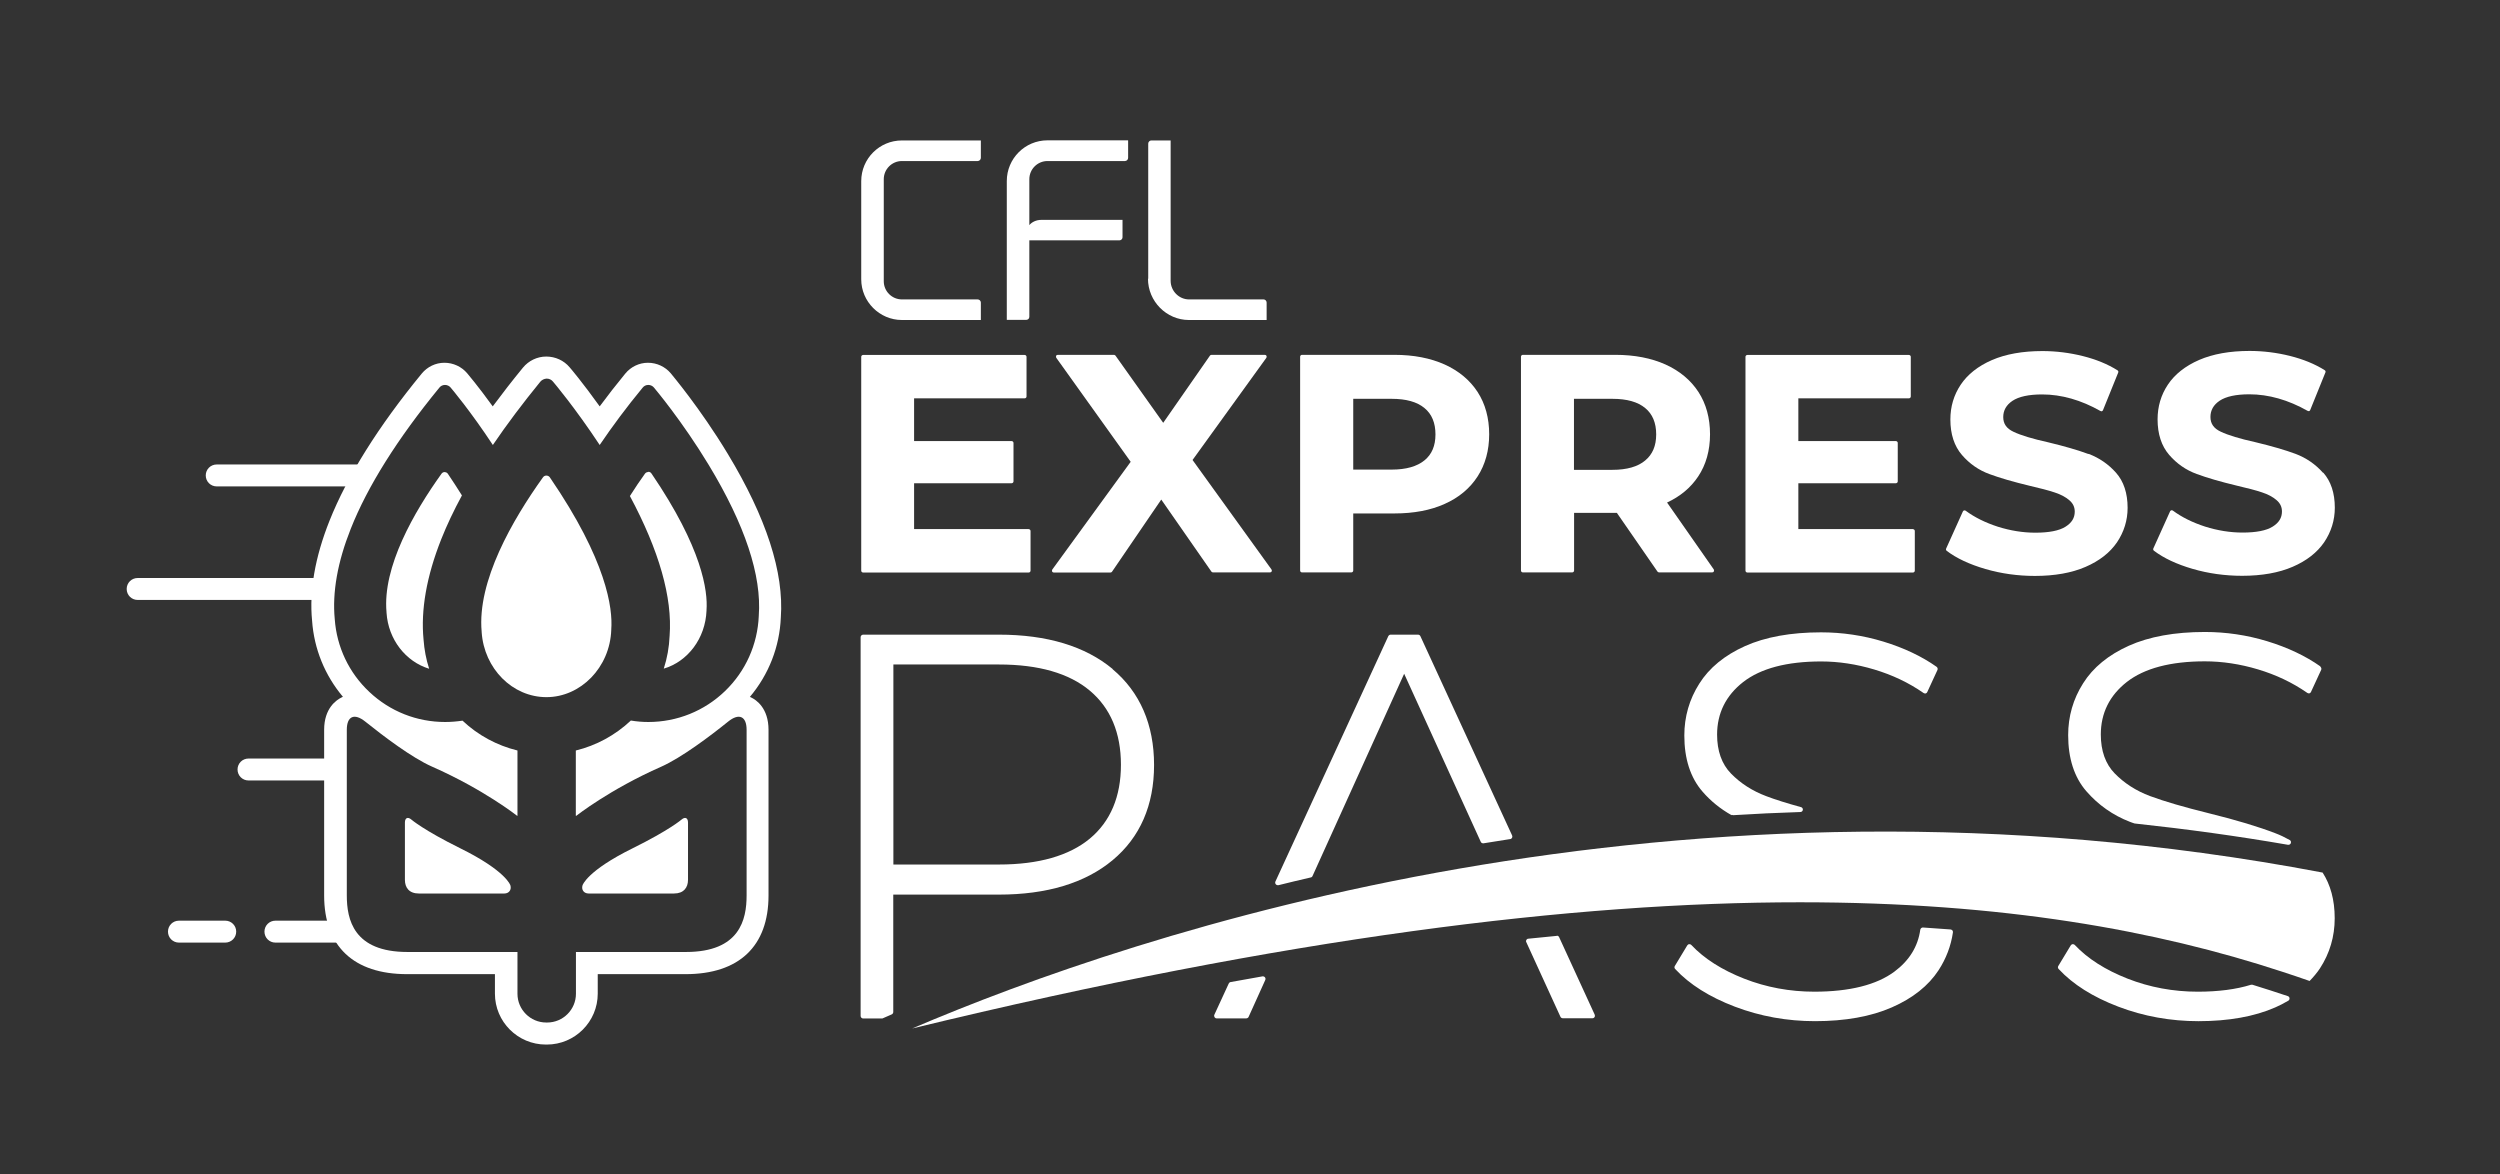 <?xml version="1.0" encoding="UTF-8"?><svg id="art" xmlns="http://www.w3.org/2000/svg" viewBox="0 0 205.23 96.4"><rect x="0" y="0" width="205.23" height="96.4" fill="#333333" stroke="none"/><defs><style>.cls-1{fill:#fff;stroke-width:0px;}</style></defs><path class="cls-1" d="m84.45,43.43h-9.41v-3.76h8.01c.08,0,.15-.07.15-.15v-3.16c0-.08-.07-.15-.15-.15h-8.01v-3.51h9.08c.08,0,.15-.07.15-.15v-3.26c0-.08-.07-.15-.15-.15h-13.27c-.08,0-.15.07-.15.15v17.56c0,.08.07.15.15.15h13.6c.08,0,.15-.07.15-.15v-3.26c0-.08-.07-.15-.15-.15Z"/><path class="cls-1" d="m97.9,37.76l6.06-8.39s.04-.11.01-.16c-.03-.05-.08-.08-.13-.08h-4.39s-.1.02-.12.06l-3.84,5.52-3.92-5.52s-.07-.06-.12-.06h-4.62c-.06,0-.11.03-.13.08s-.02.11.01.16l6.11,8.54-6.44,8.85s-.04.11-.01.16c.03.05.08.08.13.08h4.67s.1-.02.12-.07l4.04-5.92,4.12,5.92s.07.06.12.06h4.69c.06,0,.11-.03.13-.08.03-.05.02-.11-.01-.16l-6.49-9Z"/><path class="cls-1" d="m118.59,29.92c-1.16-.52-2.54-.79-4.11-.79h-7.6c-.08,0-.15.07-.15.15v17.56c0,.08.07.15.15.15h4.06c.08,0,.15-.07.15-.15v-4.69h3.39c1.57,0,2.96-.26,4.11-.78,1.17-.52,2.08-1.28,2.71-2.26.63-.98.95-2.14.95-3.46s-.32-2.5-.95-3.47c-.63-.97-1.54-1.73-2.71-2.26Zm-7.5,2.82h3.16c1.18,0,2.08.25,2.69.76.6.49.9,1.22.9,2.16s-.3,1.64-.9,2.13c-.61.5-1.51.76-2.69.76h-3.16v-5.8Z"/><path class="cls-1" d="m136.84,41.26c1.1-.51,1.96-1.23,2.57-2.15.64-.96.97-2.13.97-3.46s-.32-2.5-.95-3.47c-.63-.97-1.54-1.73-2.71-2.26-1.16-.52-2.54-.79-4.11-.79h-7.6c-.08,0-.15.07-.15.15v17.56c0,.08.07.15.15.15h4.06c.08,0,.15-.07.15-.15v-4.74h3.51l3.34,4.83s.07.06.12.06h4.37c.06,0,.11-.03.13-.08.03-.05.02-.11,0-.16l-3.84-5.5Zm-7.63-8.52h3.16c1.18,0,2.08.25,2.69.76.6.49.9,1.22.9,2.16s-.3,1.64-.9,2.14c-.6.51-1.51.77-2.69.77h-3.16v-5.82Z"/><path class="cls-1" d="m157.04,43.43h-9.41v-3.76h8.01c.08,0,.15-.07.15-.15v-3.16c0-.08-.07-.15-.15-.15h-8.01v-3.51h9.08c.08,0,.15-.07.15-.15v-3.26c0-.08-.07-.15-.15-.15h-13.27c-.08,0-.15.07-.15.15v17.56c0,.08.07.15.15.15h13.6c.08,0,.15-.07.15-.15v-3.26c0-.08-.07-.15-.15-.15Z"/><path class="cls-1" d="m171.44,37.27c-.86-.32-1.97-.64-3.3-.96-1.27-.28-2.23-.57-2.84-.86-.58-.27-.85-.66-.85-1.21s.25-.99.75-1.33c.52-.35,1.34-.53,2.44-.53,1.59,0,3.2.46,4.79,1.36.02.01.05.02.07.02.02,0,.03,0,.05,0,.04-.01.07-.05.09-.09l1.25-3.09c.03-.07,0-.14-.06-.18-.81-.51-1.77-.9-2.85-1.17-1.08-.27-2.2-.41-3.32-.41-1.62,0-3.01.25-4.14.74-1.13.49-2,1.18-2.56,2.02-.57.85-.85,1.81-.85,2.86,0,1.2.32,2.18.95,2.91.62.72,1.38,1.25,2.26,1.57.86.32,1.97.64,3.3.96.86.2,1.56.38,2.06.55.49.16.89.37,1.2.64.29.25.44.55.44.93,0,.52-.25.92-.76,1.24-.52.33-1.36.49-2.48.49-1.02,0-2.05-.17-3.07-.49-1.02-.33-1.91-.77-2.64-1.31-.03-.02-.06-.03-.09-.03-.01,0-.03,0-.04,0-.04.01-.08.04-.1.08l-1.38,3.06c-.03.06,0,.14.05.18.8.61,1.87,1.11,3.17,1.49,1.3.38,2.67.57,4.07.57,1.62,0,3.02-.25,4.15-.74,1.14-.49,2.01-1.17,2.59-2.02.57-.85.87-1.8.87-2.83,0-1.2-.32-2.17-.95-2.88-.62-.7-1.38-1.22-2.25-1.55Z"/><path class="cls-1" d="m190.7,38.81c-.62-.7-1.38-1.22-2.25-1.55-.86-.32-1.97-.64-3.3-.96-1.27-.28-2.23-.57-2.84-.86-.58-.27-.85-.66-.85-1.21s.25-.99.75-1.33c.52-.35,1.34-.53,2.44-.53,1.59,0,3.2.46,4.79,1.36.02.01.05.02.07.02.02,0,.03,0,.05,0,.04-.01.07-.05.09-.09l1.25-3.09c.03-.07,0-.14-.06-.18-.81-.51-1.77-.9-2.85-1.17-1.08-.27-2.2-.41-3.32-.41-1.62,0-3.01.25-4.14.74-1.13.49-2,1.18-2.56,2.02-.57.85-.85,1.81-.85,2.86,0,1.2.32,2.18.95,2.91.62.72,1.38,1.25,2.26,1.57.86.32,1.97.64,3.3.96.86.2,1.56.38,2.06.55.49.16.89.37,1.2.64.29.25.44.55.44.93,0,.52-.25.92-.76,1.24-.52.33-1.36.49-2.48.49-1.02,0-2.05-.17-3.07-.49-1.02-.33-1.91-.77-2.64-1.31-.03-.02-.06-.03-.09-.03-.01,0-.03,0-.04,0-.04.01-.08.04-.1.08l-1.38,3.06c-.03.06,0,.14.05.18.8.61,1.87,1.11,3.17,1.49,1.3.38,2.67.57,4.07.57,1.62,0,3.02-.25,4.15-.74,1.14-.49,2.01-1.17,2.59-2.02.57-.85.87-1.8.87-2.83,0-1.2-.32-2.17-.95-2.88Z"/><path class="cls-1" d="m36.51,38.75c-.1,0-.2.05-.26.13-2.25,3.14-4.86,7.65-4.52,11.38v.03s0,0,0,0c.14,2.22,1.59,4.03,3.5,4.61-.25-.77-.4-1.57-.46-2.39-.24-2.44.25-5.21,1.45-8.24.46-1.16,1.03-2.36,1.7-3.6-.35-.56-.73-1.15-1.15-1.77-.06-.09-.15-.14-.26-.14Z"/><path class="cls-1" d="m53.21,38.75c-.1,0-.2.05-.26.13-.41.57-.83,1.19-1.24,1.84,2.4,4.48,3.5,8.34,3.26,11.48-.04.93-.2,1.83-.48,2.69,1.96-.58,3.42-2.47,3.51-4.77v-.04c.11-1.55-.33-5.06-4.52-11.21-.06-.09-.15-.14-.26-.14Z"/><path class="cls-1" d="m37.77,69.63c-3.01-1.49-4-2.35-4-2.35-.29-.25-.53-.14-.53.24v4.71c0,.63.34,1.12,1.15,1.12h7.01c.38,0,.61-.3.5-.67,0,0-.34-1.18-4.13-3.05Z"/><path class="cls-1" d="m59.74,37.25c-2.28-3.77-4.59-6.49-4.68-6.61-.46-.54-1.14-.86-1.87-.86-.72,0-1.4.33-1.86.89-.74.9-1.44,1.8-2.1,2.69-1.39-1.94-2.42-3.16-2.47-3.21-.47-.56-1.17-.88-1.92-.88-.74,0-1.44.34-1.91.91-.87,1.06-1.7,2.13-2.48,3.18-1.2-1.66-2.09-2.71-2.1-2.72-.46-.54-1.14-.86-1.87-.86-.72,0-1.4.33-1.86.89-3.57,4.35-6.11,8.42-7.57,12.08-1.19,2.99-1.67,5.76-1.43,8.2.16,2.32,1.05,4.49,2.53,6.25-.04.02-.07.03-.1.05-.43.21-1.44.88-1.44,2.66v13.6c0,4.17,2.42,6.46,6.81,6.46h7.21v1.6c0,2.31,1.88,4.18,4.18,4.18h.08c2.31,0,4.18-1.88,4.18-4.18v-1.6h7.21c4.39,0,6.81-2.29,6.81-6.46v-13.6c0-1.78-1.01-2.46-1.44-2.66-.03-.01-.06-.03-.09-.04,1.55-1.84,2.44-4.11,2.54-6.52.27-3.68-1.19-8.2-4.36-13.44Zm2.55,13.31c-.1,2.35-1.08,4.54-2.77,6.17-1.7,1.64-3.94,2.54-6.3,2.54-.48,0-.96-.04-1.43-.12-1.29,1.21-2.84,2.05-4.52,2.46v5.36h.04s2.73-2.16,6.97-4.03c1.66-.74,3.99-2.49,5.49-3.7.9-.73,1.52-.44,1.52.67v13.6c0,1.97-.55,4.64-4.98,4.64h-9.03v3.43c0,1.3-1.06,2.36-2.36,2.36h-.08c-1.3,0-2.36-1.06-2.36-2.36v-3.43h-9.03c-4.43,0-4.98-2.67-4.98-4.64v-13.6c0-1.11.61-1.4,1.52-.67,1.51,1.21,3.83,2.97,5.49,3.7,4.24,1.87,6.97,4.03,6.97,4.03h.03v-5.36c-1.67-.41-3.23-1.24-4.51-2.45,0,0,0,0,0,0-.47.07-.95.11-1.43.11-2.32,0-4.52-.87-6.21-2.46-1.68-1.57-2.69-3.7-2.85-5.99-.21-2.19.23-4.68,1.31-7.4,1.38-3.49,3.83-7.39,7.28-11.6.11-.14.28-.22.46-.22h0c.18,0,.35.08.46.21.08.09,1.66,1.97,3.47,4.72,1.14-1.68,2.44-3.41,3.9-5.2.13-.15.32-.24.52-.25,0,0,0,0,0,0,.2,0,.39.09.51.24.09.1,1.84,2.18,3.84,5.21,1.03-1.52,2.2-3.1,3.53-4.71.11-.14.28-.22.46-.22h0c.18,0,.35.08.46.21.09.11,2.32,2.75,4.51,6.37,2.97,4.91,4.35,9.08,4.1,12.37Z"/><path class="cls-1" d="m48.32,73.35h7.01c.8,0,1.15-.49,1.15-1.12v-4.71c0-.38-.24-.49-.53-.24,0,0-.99.86-4,2.35-3.79,1.87-4.13,3.05-4.13,3.05-.11.37.12.67.5.67Z"/><path class="cls-1" d="m44.86,39.04c-.12,0-.22.05-.29.15-2.5,3.49-5.41,8.52-5.03,12.67v.03s0,0,0,0c.2,3,2.53,5.34,5.32,5.34s5.21-2.42,5.32-5.52v-.04c.13-1.72-.36-5.64-5.04-12.48-.06-.09-.17-.15-.29-.15Z"/><path class="cls-1" d="m29.84,39.93h-12.05c-.5,0-.9-.4-.9-.9s.4-.9.9-.9h12.05c.5,0,.9.4.9.9s-.4.9-.9.9Z"/><path class="cls-1" d="m26.2,49.25h-14.9c-.5,0-.9-.4-.9-.9s.4-.9.9-.9h14.9c.5,0,.9.4.9.9s-.4.9-.9.9Z"/><path class="cls-1" d="m27.17,64.07h-6.77c-.5,0-.9-.4-.9-.9s.4-.9.9-.9h6.77c.5,0,.9.4.9.9s-.4.9-.9.9Z"/><path class="cls-1" d="m27.9,77.38h-5.29c-.5,0-.9-.4-.9-.9s.4-.9.9-.9h5.29c.5,0,.9.4.9.9s-.4.9-.9.9Z"/><path class="cls-1" d="m18.49,77.38h-3.8c-.5,0-.9-.4-.9-.9s.4-.9.9-.9h3.8c.5,0,.9.4.9.9s-.4.9-.9.9Z"/><path class="cls-1" d="m91.34,54.92c-2.25-1.87-5.39-2.82-9.33-2.82h-11.15c-.11,0-.21.09-.21.21v31.09c0,.11.09.21.21.21h1.54s.06,0,.08-.02l.71-.31c.08-.03.14-.11.14-.2v-9.64h8.67c3.94,0,7.08-.95,9.33-2.82,2.26-1.88,3.41-4.51,3.41-7.82s-1.15-5.98-3.41-7.87Zm-1.87,13.92c-1.7,1.41-4.21,2.13-7.46,2.13h-8.67v-16.42h8.67c3.25,0,5.76.72,7.46,2.15,1.69,1.42,2.55,3.46,2.55,6.08s-.86,4.65-2.55,6.06Z"/><path class="cls-1" d="m103.68,80.15h0s0,0,0,0c-.01,0-.02,0-.03,0-.87.15-1.75.31-2.63.47-.07.01-.12.06-.15.12l-1.18,2.56c-.03.06-.02.14.01.2.04.06.1.1.17.1h2.44c.08,0,.16-.05.19-.12l1.36-3.01s.03-.07.03-.11c0-.11-.09-.21-.21-.21Z"/><path class="cls-1" d="m116.43,52.1h-2.27c-.08,0-.15.05-.19.12l-9.27,20.15c-.03.07-.02.16.03.22.04.05.1.08.16.08.02,0,.03,0,.05,0,.88-.22,1.76-.43,2.67-.64.06-.01.12-.06.14-.12l7.52-16.6,6.29,13.8c.03.07.11.12.19.12.01,0,.02,0,.03,0,.73-.12,1.46-.23,2.2-.35.06,0,.12-.05.15-.11s.03-.13,0-.19l-7.53-16.36c-.03-.07-.11-.12-.19-.12Z"/><path class="cls-1" d="m127.8,76.83s-.01,0-.02,0c-.77.07-1.54.15-2.32.23-.07,0-.13.05-.16.1-.03.06-.04.13,0,.19l2.8,6.12c.03.07.11.12.19.12h2.44c.07,0,.14-.04.17-.1.04-.06.04-.13.01-.2l-2.92-6.36c-.03-.07-.11-.12-.19-.12Z"/><path class="cls-1" d="m142.17,66.89s.07.03.1.03c0,0,0,0,.01,0,1.77-.11,3.63-.2,5.52-.26.1,0,.19-.08.2-.18.01-.1-.05-.2-.15-.22-1.16-.32-2.12-.62-2.85-.9-1.15-.43-2.12-1.06-2.9-1.86-.76-.78-1.14-1.86-1.14-3.19,0-1.76.72-3.21,2.14-4.32,1.44-1.12,3.59-1.69,6.4-1.69,1.43,0,2.89.22,4.36.66,1.47.44,2.83,1.08,4.05,1.93.04.02.08.04.12.04.02,0,.04,0,.05,0,.06-.02.11-.06.13-.11l.84-1.82c.04-.09.01-.2-.07-.26-1.23-.87-2.7-1.56-4.37-2.07-1.67-.51-3.39-.76-5.12-.76-2.47,0-4.57.38-6.24,1.13-1.67.75-2.94,1.79-3.75,3.08-.82,1.29-1.23,2.72-1.23,4.26,0,1.91.5,3.46,1.49,4.6.67.78,1.48,1.43,2.39,1.94Z"/><path class="cls-1" d="m160.11,76.3c-.74-.06-1.49-.11-2.25-.16,0,0,0,0-.01,0-.1,0-.19.08-.21.18-.19,1.38-.9,2.53-2.12,3.44-1.46,1.09-3.68,1.65-6.58,1.65-2.01,0-3.95-.36-5.76-1.07-1.81-.71-3.28-1.64-4.34-2.77-.04-.04-.09-.06-.15-.06,0,0-.01,0-.02,0-.06,0-.12.04-.16.1l-1.02,1.69c-.05.08-.04.18.03.25,1.17,1.26,2.82,2.3,4.9,3.09,2.07.79,4.29,1.19,6.58,1.19,2.47,0,4.59-.38,6.3-1.13,1.72-.75,3.01-1.78,3.84-3.05.62-.95,1.02-2,1.18-3.11,0-.06,0-.11-.04-.16-.04-.04-.09-.07-.15-.08Z"/><path class="cls-1" d="m187.8,81.77c-.95-.32-1.92-.63-2.89-.93-.02,0-.04,0-.06,0s-.04,0-.06,0c-1.22.38-2.69.57-4.37.57-2.01,0-3.95-.36-5.76-1.07-1.81-.71-3.28-1.64-4.34-2.77-.04-.04-.09-.06-.15-.06,0,0-.01,0-.02,0-.06,0-.12.04-.16.1l-1.02,1.69c-.05.08-.04.18.03.25,1.17,1.26,2.82,2.3,4.9,3.09,2.07.79,4.29,1.19,6.58,1.19,2.47,0,4.59-.38,6.3-1.13.34-.15.68-.32,1.07-.55.07-.04.11-.12.1-.2,0-.08-.06-.15-.14-.18Z"/><path class="cls-1" d="m190.49,54.71c-1.23-.87-2.7-1.56-4.37-2.07-1.67-.51-3.39-.76-5.12-.76-2.47,0-4.57.38-6.24,1.13-1.67.75-2.94,1.79-3.75,3.08-.82,1.29-1.23,2.72-1.23,4.26,0,1.91.5,3.46,1.49,4.6.98,1.13,2.19,1.98,3.59,2.52.07.03.14.05.22.08l.15.05c4.28.46,8.5,1.04,12.59,1.75.01,0,.02,0,.04,0,.09,0,.17-.05.2-.14.03-.1,0-.2-.09-.25-.41-.23-.79-.41-1.16-.55-1.37-.53-3.21-1.09-5.49-1.65-2.02-.5-3.64-.97-4.82-1.41-1.15-.43-2.12-1.06-2.9-1.86-.76-.78-1.14-1.86-1.14-3.19,0-1.76.72-3.21,2.14-4.32,1.44-1.12,3.59-1.69,6.4-1.69,1.43,0,2.89.22,4.36.66,1.47.44,2.83,1.08,4.05,1.93.04.02.08.04.12.04.02,0,.04,0,.05,0,.06-.02.11-.06.13-.11l.84-1.82c.04-.09.01-.2-.07-.26Z"/><path class="cls-1" d="m190.66,71.63s0,0,0,0c-52.99-10.08-97.43,4.96-115.78,12.8,30.83-7.49,54.36-10.36,72.88-10.36,16.71,0,29.32,2.33,39.56,5.69.77.25,1.54.51,2.28.77.31-.32.6-.66.84-1.02.81-1.24,1.22-2.62,1.22-4.13s-.35-2.76-1-3.76Z"/><path class="cls-1" d="m70.7,14.87c0-1.84,1.49-3.34,3.34-3.34h6.48v1.43c0,.14-.12.26-.26.26h-6.22c-.82,0-1.49.67-1.49,1.49v8.38c0,.82.67,1.49,1.49,1.49h6.22c.14,0,.26.12.26.26v1.43h-6.48c-1.84,0-3.34-1.51-3.34-3.34v-8.06Z"/><path class="cls-1" d="m92.61,11.53v1.43c0,.14-.12.26-.26.26h-6.36c-.82,0-1.49.67-1.49,1.49v3.77c.2-.25.57-.43.98-.43h6.67v1.43c0,.14-.12.25-.25.25h-7.4v6.28c0,.14-.12.25-.26.25h-1.59v-11.4c0-1.84,1.49-3.34,3.34-3.34h6.61Z"/><path class="cls-1" d="m94.26,22.88v-11.09c0-.14.12-.26.25-.26h1.59v11.52c0,.84.69,1.53,1.51,1.53h6.12c.14,0,.25.12.25.26v1.43h-6.38c-1.84,0-3.36-1.53-3.36-3.39Z"/></svg>